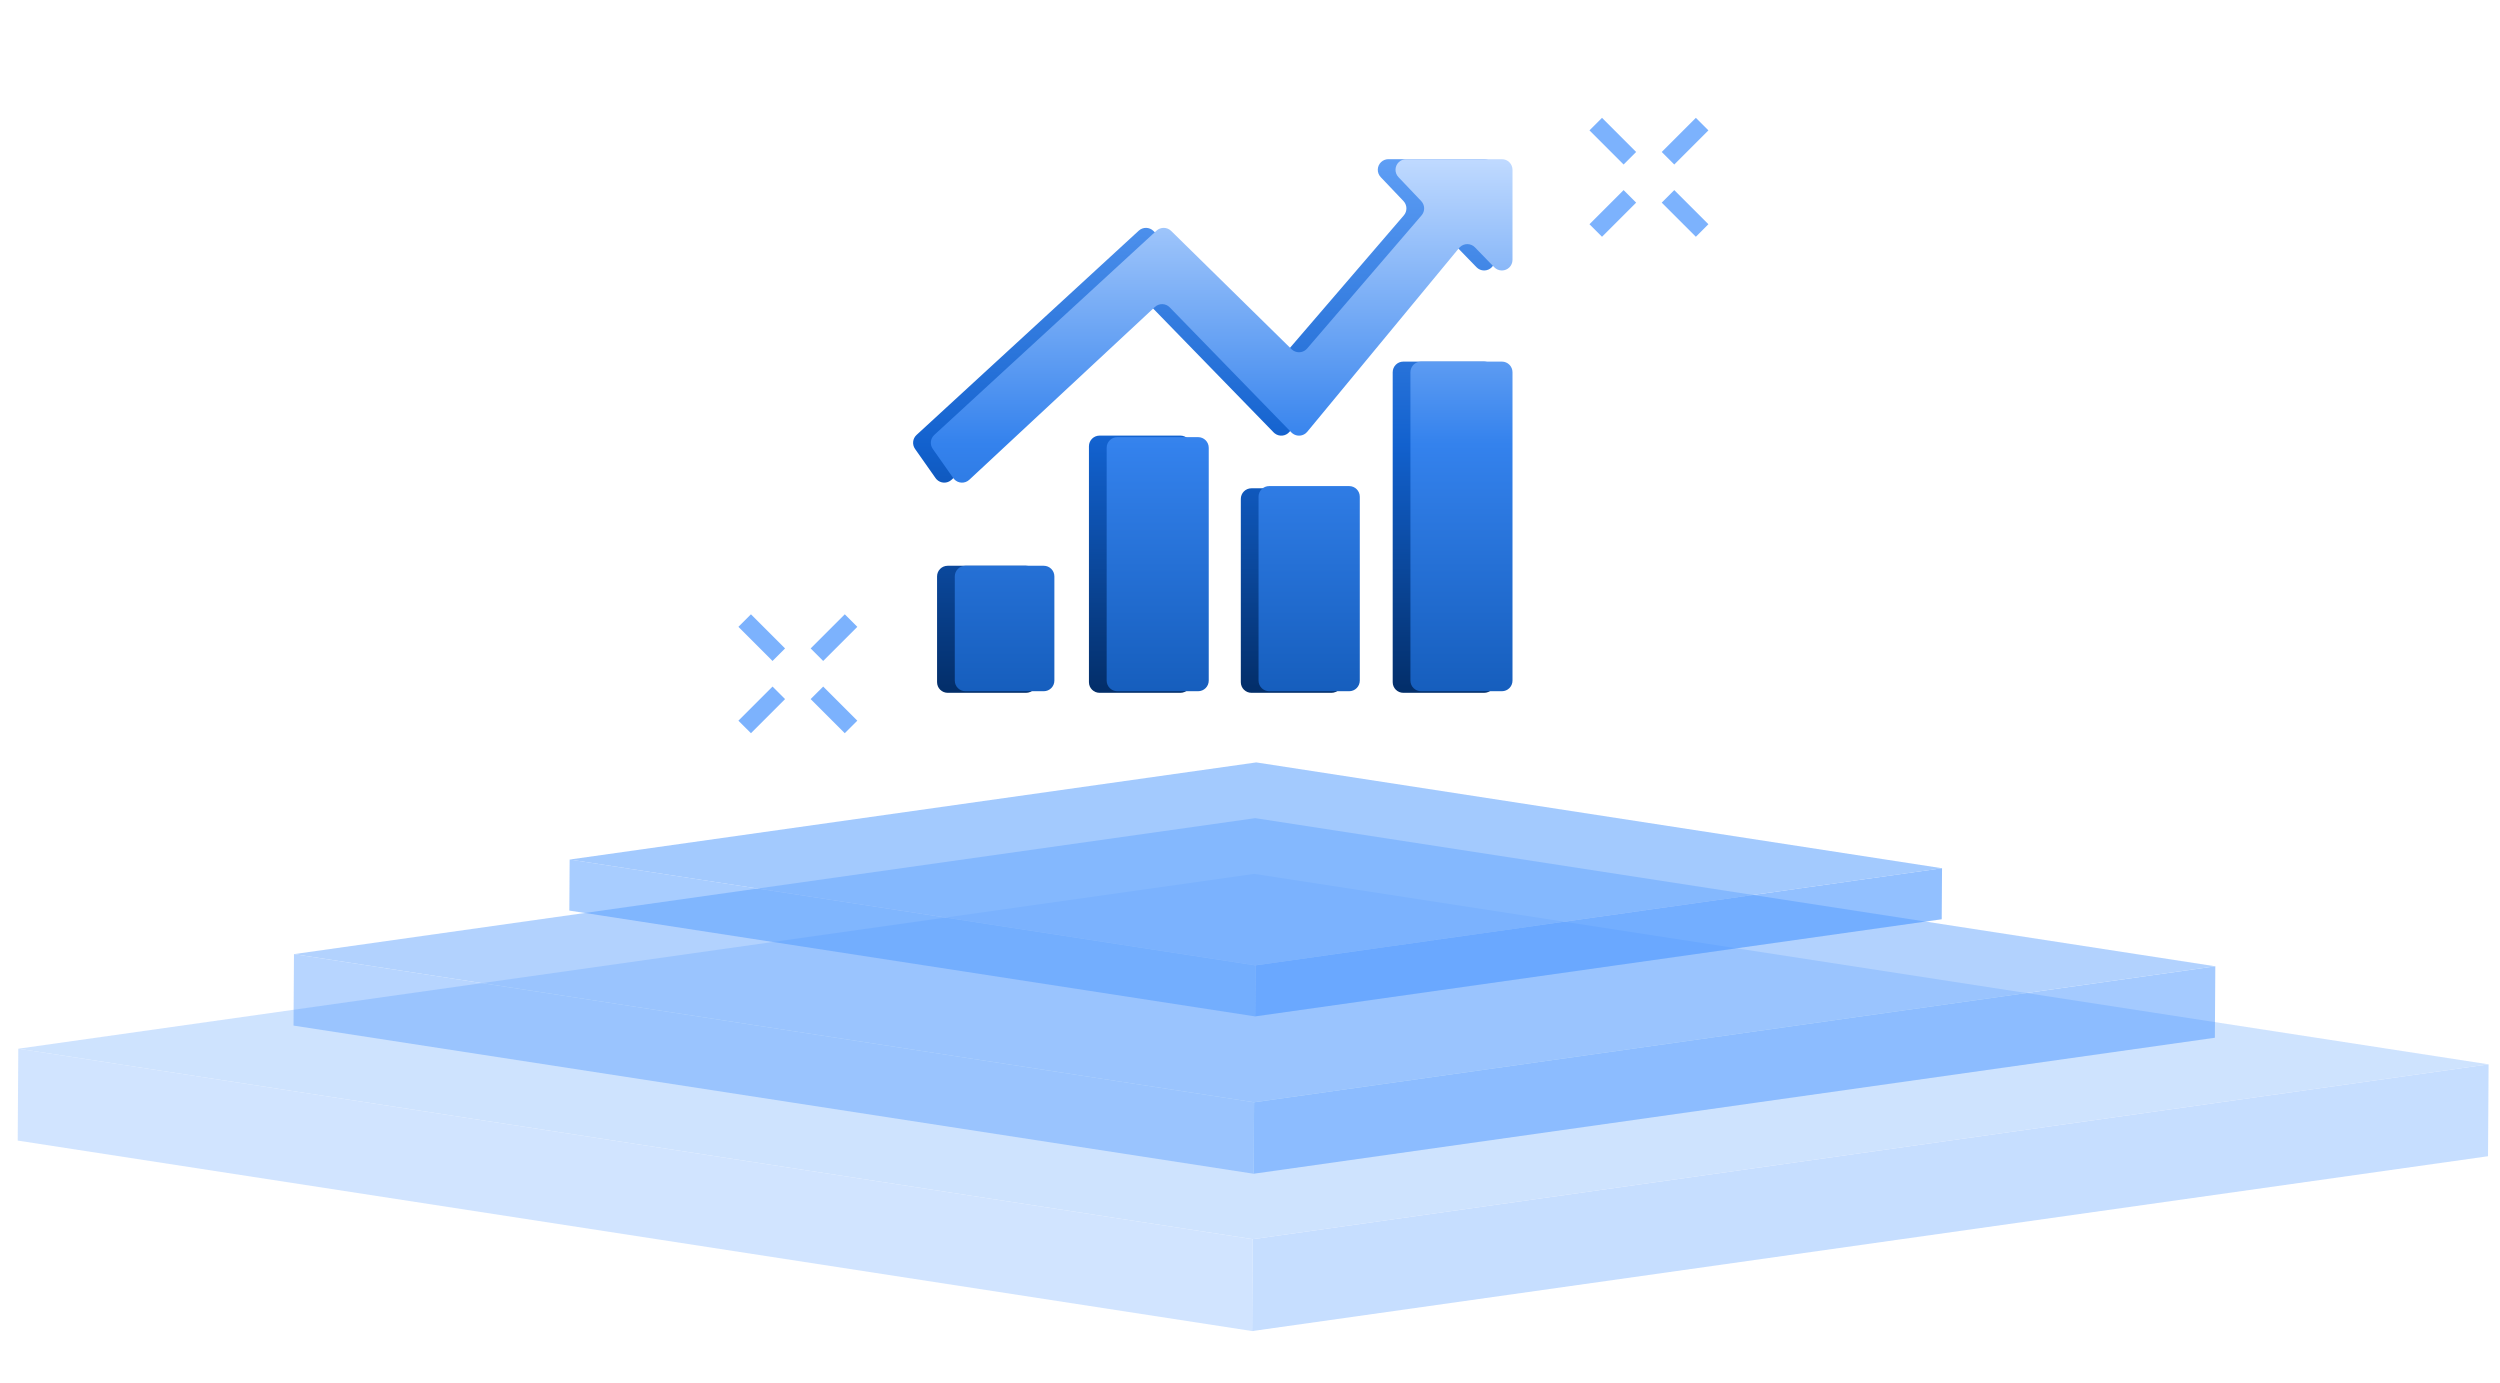 <?xml version="1.0" encoding="UTF-8"?>
<svg width="141px" height="78px" viewBox="0 0 141 78" version="1.1" xmlns="http://www.w3.org/2000/svg" xmlns:xlink="http://www.w3.org/1999/xlink">
    <title>hone/Advantage/icon/10</title>
    <defs>
        <linearGradient x1="49.999%" y1="99.999%" x2="49.999%" y2="0.002%" id="linearGradient-1">
            <stop stop-color="#032E69" offset="0%"></stop>
            <stop stop-color="#1261CE" offset="46.444%"></stop>
            <stop stop-color="#5E9EF5" offset="100%"></stop>
        </linearGradient>
        <linearGradient x1="49.999%" y1="99.999%" x2="49.999%" y2="0.002%" id="linearGradient-2">
            <stop stop-color="#165EBD" offset="0%"></stop>
            <stop stop-color="#3482ED" offset="46.444%"></stop>
            <stop stop-color="#C0DAFF" offset="100%"></stop>
        </linearGradient>
    </defs>
    <g id="hone/Advantage/icon/10" stroke="none" stroke-width="1" fill="none" fill-rule="evenodd">
        <g>
            <rect id="矩形" x="0" y="0" width="141" height="78"></rect>
            <g id="底层" transform="translate(0.999, 43)">
                <g id="编组" opacity="0.317" transform="translate(0, 6.286)">
                    <polygon id="Fill-1" fill="#66A6FD" points="69.737 0 139.357 10.743 69.654 20.604 0.033 9.861"></polygon>
                    <polygon id="Fill-3" fill="#4A96FF" points="139.357 10.743 139.325 15.925 69.622 25.786 69.654 20.604"></polygon>
                    <polygon id="Fill-5" fill="#4A96FF" opacity="0.8" points="69.654 20.605 69.621 25.786 0 15.043 0.032 9.861"></polygon>
                </g>
                <g id="编组备份" opacity="0.5" transform="translate(15.556, 3.143)">
                    <polygon id="Fill-1" fill="#66A6FD" points="54.24 0 108.389 8.356 54.175 16.025 0.026 7.669"></polygon>
                    <polygon id="Fill-3" fill="#4A96FF" points="108.389 8.356 108.364 12.386 54.15 20.056 54.176 16.025"></polygon>
                    <polygon id="Fill-5" fill="#4A96FF" opacity="0.8" points="54.175 16.026 54.15 20.056 0 11.7 0.025 7.67"></polygon>
                </g>
                <g id="编组备份-2" opacity="0.6" transform="translate(31.111, 0)">
                    <polygon id="Fill-1" fill="#66A6FD" points="38.743 0 77.42 5.969 38.696 11.447 0.019 5.478"></polygon>
                    <polygon id="Fill-3" fill="#4A96FF" points="77.421 5.968 77.403 8.847 38.679 14.325 38.697 11.447"></polygon>
                    <polygon id="Fill-5" fill="#4A96FF" opacity="0.8" points="38.697 11.447 38.679 14.326 0 8.357 0.018 5.478"></polygon>
                </g>
            </g>
            <path d="M53.45,31.909 L57.867,31.909 C58.198,31.909 58.467,32.177 58.467,32.509 L58.467,38.475 C58.467,38.807 58.198,39.075 57.867,39.075 L53.45,39.075 C53.118,39.075 52.85,38.807 52.85,38.475 L52.85,32.509 C52.85,32.177 53.118,31.909 53.45,31.909 Z M62.016,24.568 L66.573,24.568 C66.904,24.568 67.173,24.836 67.173,25.168 L67.173,38.475 C67.173,38.807 66.904,39.075 66.573,39.075 L62.016,39.075 C61.685,39.075 61.416,38.807 61.416,38.475 L61.416,25.168 C61.416,24.836 61.685,24.568 62.016,24.568 Z M70.582,27.539 L75.092,27.539 C75.424,27.539 75.692,27.807 75.692,28.139 L75.692,38.475 C75.692,38.807 75.424,39.075 75.092,39.075 L70.582,39.075 C70.25,39.075 69.982,38.807 69.982,38.475 L69.982,28.139 C69.982,27.807 70.25,27.539 70.582,27.539 Z M79.148,20.394 L83.705,20.394 C84.037,20.394 84.305,20.663 84.305,20.994 L84.305,38.475 C84.305,38.807 84.037,39.075 83.705,39.075 L79.148,39.075 C78.816,39.075 78.548,38.807 78.548,38.475 L78.548,20.994 C78.548,20.663 78.816,20.394 79.148,20.394 Z M51.693,24.531 L64.226,13.01 C64.461,12.794 64.825,12.8 65.053,13.024 L71.844,19.696 C72.081,19.928 72.46,19.925 72.693,19.688 C72.702,19.679 72.711,19.669 72.72,19.659 L79.177,12.146 C79.378,11.912 79.369,11.565 79.157,11.341 L77.873,9.99 C77.644,9.75 77.654,9.37 77.894,9.142 C78.006,9.036 78.154,8.977 78.307,8.977 L83.705,8.977 C84.037,8.977 84.305,9.245 84.305,9.577 L84.305,14.655 C84.305,14.986 84.037,15.255 83.705,15.255 C83.543,15.255 83.388,15.189 83.275,15.072 L82.186,13.95 C81.956,13.713 81.576,13.707 81.338,13.938 C81.322,13.953 81.307,13.969 81.293,13.986 L72.728,24.353 C72.517,24.609 72.139,24.645 71.883,24.434 C71.866,24.42 71.85,24.405 71.835,24.39 L64.973,17.335 C64.746,17.101 64.373,17.092 64.134,17.314 L53.666,27.061 C53.423,27.286 53.043,27.273 52.818,27.03 C52.799,27.01 52.782,26.989 52.766,26.966 L51.608,25.318 C51.435,25.072 51.471,24.735 51.693,24.531 Z" id="形状" fill="url(#linearGradient-1)" fill-rule="nonzero"></path>
            <path d="M54.45,31.909 L58.867,31.909 C59.198,31.909 59.467,32.177 59.467,32.509 L59.467,38.385 C59.467,38.717 59.198,38.985 58.867,38.985 L54.45,38.985 C54.118,38.985 53.85,38.717 53.85,38.385 L53.85,32.509 C53.85,32.177 54.118,31.909 54.45,31.909 Z M63.016,24.654 L67.573,24.654 C67.904,24.654 68.173,24.922 68.173,25.254 L68.173,38.385 C68.173,38.717 67.904,38.985 67.573,38.985 L63.016,38.985 C62.685,38.985 62.416,38.717 62.416,38.385 L62.416,25.254 C62.416,24.922 62.685,24.654 63.016,24.654 Z M71.582,27.415 L76.092,27.415 C76.424,27.415 76.692,27.684 76.692,28.015 L76.692,38.385 C76.692,38.717 76.424,38.985 76.092,38.985 L71.582,38.985 C71.25,38.985 70.982,38.717 70.982,38.385 L70.982,28.015 C70.982,27.684 71.25,27.415 71.582,27.415 Z M80.148,20.394 L84.705,20.394 C85.037,20.394 85.305,20.663 85.305,20.994 L85.305,38.385 C85.305,38.717 85.037,38.985 84.705,38.985 L80.148,38.985 C79.816,38.985 79.548,38.717 79.548,38.385 L79.548,20.994 C79.548,20.663 79.816,20.394 80.148,20.394 Z M52.693,24.531 L65.226,13.01 C65.461,12.794 65.825,12.8 66.053,13.024 L72.844,19.696 C73.081,19.928 73.46,19.925 73.693,19.688 C73.702,19.679 73.711,19.669 73.72,19.659 L80.177,12.146 C80.378,11.912 80.369,11.565 80.157,11.341 L78.873,9.99 C78.644,9.75 78.654,9.37 78.894,9.142 C79.006,9.036 79.154,8.977 79.307,8.977 L84.705,8.977 C85.037,8.977 85.305,9.245 85.305,9.577 L85.305,14.655 C85.305,14.986 85.037,15.255 84.705,15.255 C84.543,15.255 84.388,15.189 84.275,15.072 L83.186,13.95 C82.956,13.713 82.576,13.707 82.338,13.938 C82.322,13.953 82.307,13.969 82.293,13.986 L73.728,24.353 C73.517,24.609 73.139,24.645 72.883,24.434 C72.866,24.42 72.85,24.405 72.835,24.39 L65.973,17.335 C65.746,17.101 65.373,17.092 65.134,17.314 L54.666,27.061 C54.423,27.286 54.043,27.273 53.818,27.03 C53.799,27.01 53.782,26.989 53.766,26.966 L52.608,25.318 C52.435,25.072 52.471,24.735 52.693,24.531 Z" id="形状备份" fill="url(#linearGradient-2)" fill-rule="nonzero"></path>
            <path d="M90,7 L91.925,8.925 M96,7 L94.075,8.925 M91.925,11.075 L90,13 M94.075,11.075 L96,13" id="形状" stroke="#7CB2FD" stroke-linejoin="round"></path>
            <path d="M42,35 L43.924,36.925 M48,35 L46.074,36.925 M43.924,39.075 L42,41 M46.074,39.075 L47.998,41" id="形状" stroke="#7CB2FD" stroke-linejoin="round"></path>
        </g>
    </g>
</svg>